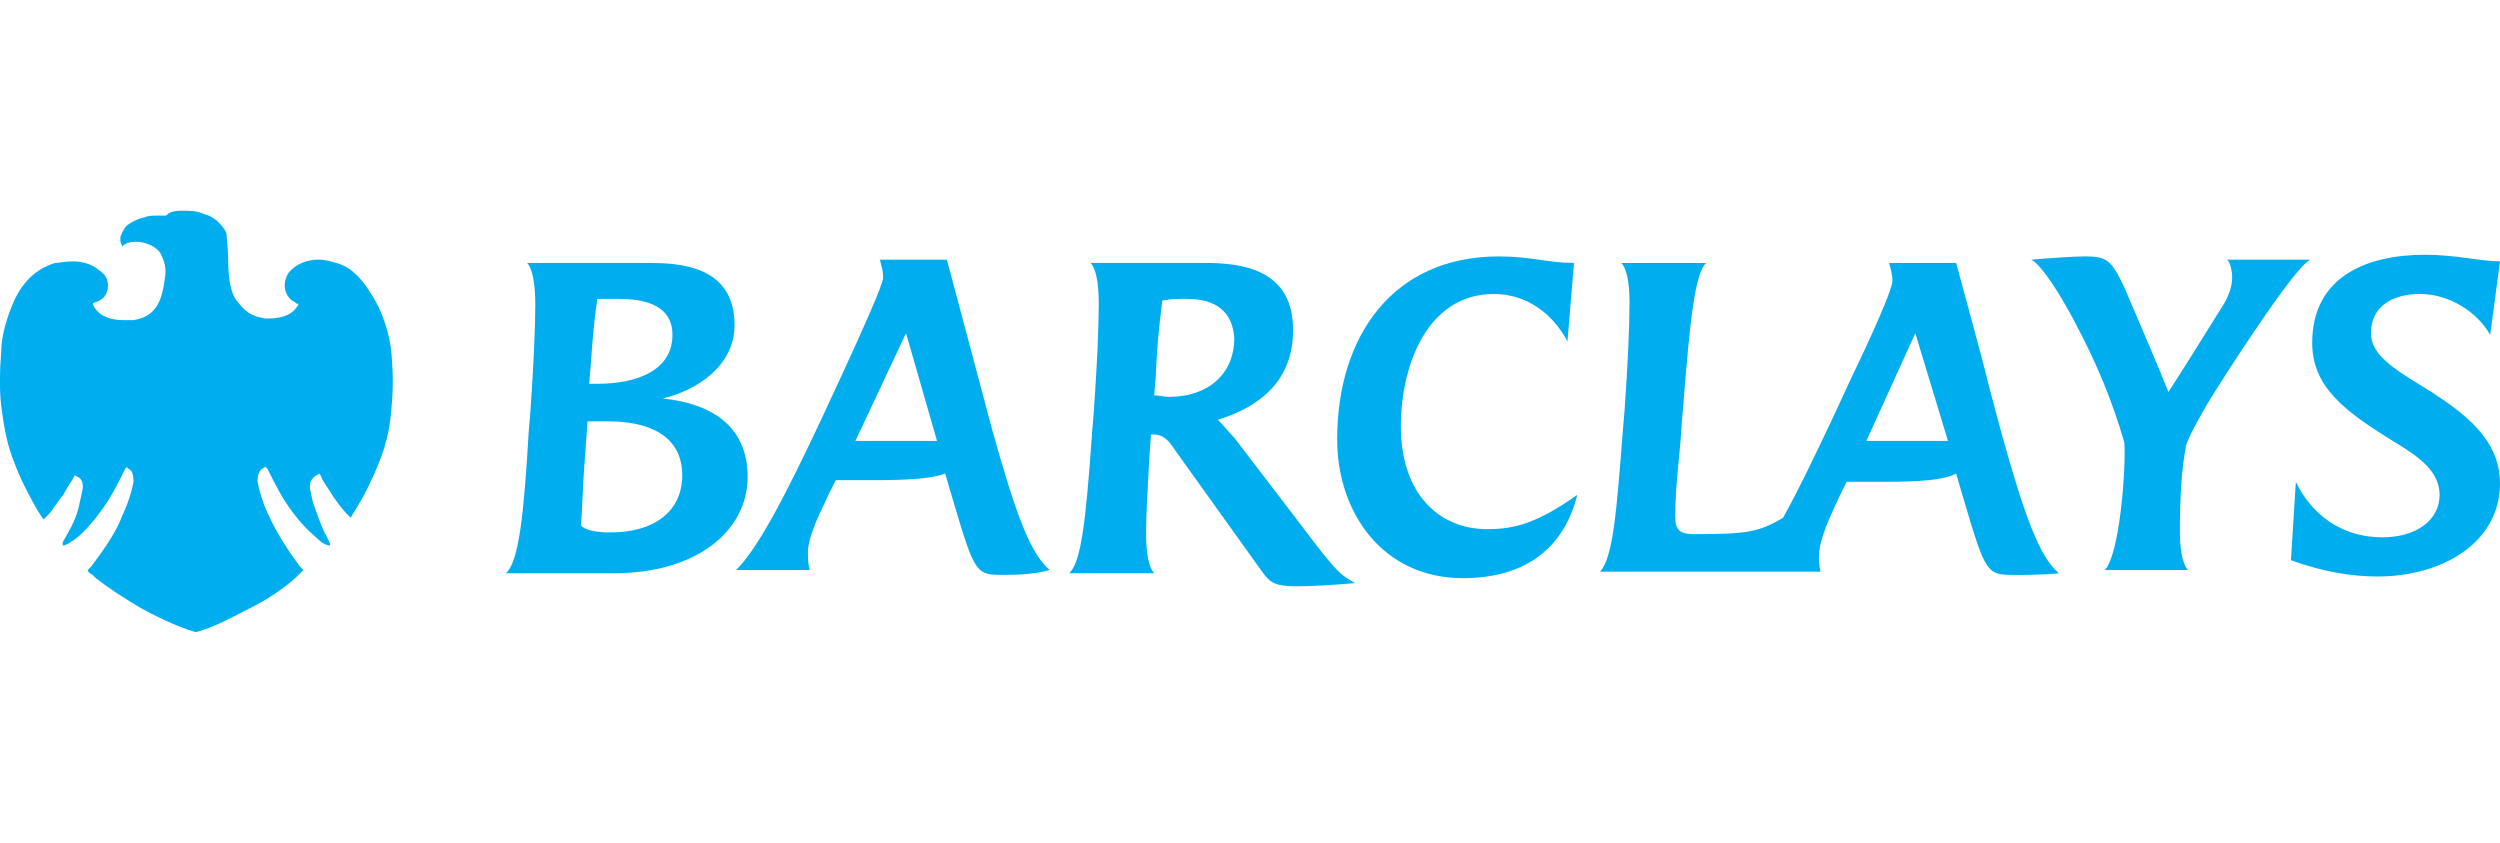 <?xml version="1.0" encoding="UTF-8"?>
<svg id="a" xmlns="http://www.w3.org/2000/svg" width="118.663" height="40" viewBox="0 0 118.663 40">
  <defs>
    <style>
      .c {
        fill: #00aeef;
      }
    </style>
  </defs>
  <g id="b">
    <path class="c" d="M29.128,27.209h-5.116c.62-.543.853-2.791,1.085-6.744l.078-.93c.155-2.248.233-3.953.233-5.116,0-1.008-.155-1.705-.388-1.938h5.736c1.395,0,4.109.078,4.109,2.946,0,1.938-1.783,3.101-3.411,3.488,2.326.233,4.031,1.318,4.031,3.721 0,2.558-2.403,4.574-6.357,4.574M28.895,20h-1.008l-.155,2.171c-.078.93-.078,1.783-.155,2.713,0,.155.388.388,1.395.388,2.093,0,3.411-1.008,3.411-2.713,0-1.86-1.55-2.558-3.488-2.558M29.36,14.186h-1.008c-.155,1.008-.233,2.016-.31,3.101l-.078.93h.388c1.86,0,3.566-.62,3.566-2.326,0-1.085-.775-1.705-2.558-1.705M47.578,27.287c-1.24,0-1.318-.078-2.326-3.488l-.388-1.318c-.62.233-1.705.31-3.411.31h-1.783l-.31.62c-.31.698-1.085,2.093-1.008,2.946,0,.155,0,.388.078.698h-3.488c1.008-1.008,2.248-3.333,4.031-7.132l1.008-2.171c.93-2.016,1.938-4.264,1.938-4.574,0-.31-.078-.543-.155-.853h3.178s.853,3.178,1.55,5.814l.62,2.326c1.085,3.876,1.783,5.814,2.713,6.589-.775.233-1.783.233-2.248.233M43.004,15.814l-2.403,5.116h3.876l-1.473-5.116M61.609,27.829c-1.085,0-1.318-.155-1.705-.698l-4.109-5.736c-.31-.465-.543-.775-1.085-.775h-.078l-.078,1.085c-.078,1.473-.155,2.713-.155,3.643,0,1.008.155,1.628.388,1.86h-4.031c.543-.543.775-2.248,1.085-6.744l.078-.93c.155-2.248.233-3.953.233-5.116,0-1.085-.155-1.705-.388-1.938h5.426c1.783,0,4.186.31,4.186,3.178,0,2.403-1.55,3.643-3.566,4.264.155.155.543.62.775.853l3.023,3.953c1.86,2.481,2.016,2.558,2.713,2.946-.853.078-1.938.155-2.713.155M56.337,14.186c-.388,0-.775,0-1.163.078-.078.62-.233,1.705-.31,3.488l-.078,1.008c.155,0,.465.078.698.078,1.86,0,3.101-1.085,3.101-2.791-.078-1.24-.853-1.86-2.248-1.86M69.438,27.442c-3.798,0-5.969-3.101-5.969-6.589,0-4.884,2.636-8.682,7.674-8.682,1.55,0,2.326.31,3.566.31l-.31,3.721c-.698-1.318-1.938-2.248-3.488-2.248-3.178,0-4.419,3.411-4.419,6.279,0,3.178,1.783,4.884,4.109,4.884,1.318,0,2.403-.31,4.264-1.628-.62,2.481-2.403,3.953-5.426,3.953M95.562,27.287c-1.24,0-1.318-.078-2.326-3.488l-.388-1.318c-.62.31-1.705.388-3.411.388h-1.783l-.31.62c-.465,1.008-1.008,2.093-1.008,2.946,0,.155,0,.388.078.698h-10.465c.62-.698.775-2.791,1.085-6.744l.078-.93c.155-2.248.233-3.953.233-5.116,0-1.008-.155-1.628-.388-1.86h4.031c-.543.465-.775,2.791-1.085,6.667l-.078.93c-.078,1.473-.31,2.946-.31,4.419,0,.698.233.853.93.853,2.403,0,3.023-.078,4.186-.775.698-1.24,1.473-2.868,2.248-4.496l1.008-2.171c1.008-2.093,1.938-4.186,1.938-4.574,0-.31-.078-.543-.155-.853h3.178s1.318,4.806,1.55,5.814l.62,2.326c1.085,3.876,1.783,5.814,2.713,6.589-.698.078-1.783.078-2.171.078M90.911,15.814l-2.326,5.116h3.876l-1.55-5.116M104.787,19.147c-.31.543-.775,1.318-1.008,1.938-.233,1.085-.31,2.558-.31,4.109,0,.698.078,1.55.388,1.86h-3.953c.698-.698,1.008-4.729.93-6.047-.543-1.86-1.24-3.643-2.403-5.814-.698-1.318-1.55-2.636-2.016-2.868.93-.078,2.016-.155,2.558-.155,1.008,0,1.24.155,1.86,1.473.93,2.171,1.628,3.798,2.093,4.961,1.008-1.55,1.705-2.713,2.636-4.186.233-.388.388-.853.388-1.24,0-.31-.078-.698-.233-.853h3.953c-.698.233-4.186,5.659-4.884,6.822M118.198,15.891c-.62-1.085-1.938-1.938-3.333-1.938-1.24,0-2.326.543-2.326,1.86,0,1.163,1.395,1.86,2.868,2.791,1.55,1.008,3.256,2.248,3.256,4.341,0,2.791-2.713,4.419-5.814,4.419-1.24,0-2.636-.233-4.109-.775l.233-3.721c.698,1.473,2.093,2.636,4.109,2.636,1.55,0,2.713-.775,2.713-2.016,0-1.085-.93-1.783-2.093-2.481-2.403-1.473-3.953-2.636-3.953-4.729,0-3.178,2.636-4.186,5.349-4.186,1.55,0,2.558.31,3.566.31l-.465,3.488ZM18.585,16.822c.078.93.078,1.705,0,2.481-.078,1.163-.31,1.938-.62,2.713s-.698,1.55-1.085,2.171h0c-.155.233-.233.388-.233.388h0l-.233-.233c-.155-.155-.62-.775-.698-.93s-.388-.543-.465-.775l-.078-.155-.155.078c-.233.155-.31.31-.31.543,0,.155.078.388.155.775.155.388.31.93.543,1.395,0,.078.078.078.078.155.155.31.233.465.155.465h0c-.078,0-.31-.078-.465-.233-.155-.155-.698-.543-1.318-1.395-.465-.62-.775-1.24-1.163-2.016l-.078-.078s-.078,0-.155.078c-.078,0-.078.078-.155.155-.078.155-.078.31-.078.465.078.465.31,1.163.543,1.628.388.853,1.008,1.783,1.473,2.403l.078.078.078.078-.233.233-.155.155c-.62.543-1.318,1.008-2.093,1.395-.62.31-1.86,1.008-2.636,1.163-.853-.233-2.093-.853-2.636-1.163-.775-.465-1.395-.853-2.093-1.395l-.155-.155c-.155-.078-.233-.155-.233-.233l.155-.155c.465-.62,1.163-1.55,1.473-2.403.233-.465.465-1.163.543-1.628,0-.155,0-.31-.078-.465,0-.078-.078-.078-.155-.155l-.078-.078-.078.078c-.388.775-.698,1.395-1.163,2.016-.62.853-1.085,1.24-1.318,1.395-.233.155-.388.233-.465.233h0c-.078-.078,0-.233.155-.465,0-.078.078-.078.078-.155.233-.388.465-.93.543-1.395.078-.388.155-.62.155-.775,0-.233-.078-.388-.233-.465l-.155-.078-.078.155c-.155.233-.388.62-.465.775-.155.155-.543.775-.698.93-.078.078-.155.155-.233.233h0c-.078-.078-.155-.233-.31-.465-.388-.698-.775-1.395-1.085-2.248-.31-.775-.465-1.473-.62-2.713-.078-.698-.078-1.55,0-2.481 0-.853.31-1.783.62-2.481.465-1.008,1.163-1.55,1.938-1.783.155,0,.465-.078.853-.078.62,0,1.085.233,1.473.62.155.155.233.465.155.775-.078.31-.31.465-.543.543-.078,0-.155.078-.155.078l.078.155c.233.388.698.62,1.395.62h.465c.93-.155,1.318-.698,1.473-1.86.078-.465.078-.775-.155-1.24-.155-.388-.775-.62-1.163-.62-.388-0-.543.078-.698.233v-.078c-.078-.078-.078-.155-.078-.388.078-.233.233-.465.31-.543.233-.155.465-.31.853-.388.155-.078.388-.078.62-.078h.388c.155-.155.31-.233.775-.233.31,0,.698,0,1.008.155.31.078.388.155.62.31.155.155.388.388.465.62,0,.233.078.698.078,1.24,0,1.008.155,1.705.465,2.016.465.62.853.698,1.318.775h.078c.93,0,1.24-.31,1.395-.543,0,0,.078-.078.078-.155-.155,0-.155-.078-.155-.078-.233-.078-.388-.31-.465-.543-.078-.31,0-.62.155-.853.465-.543,1.085-.62,1.395-.62h.078c.233,0,.543.078.775.155.31.078.62.233.853.465.465.388.775.93,1.008,1.318.388.698.698,1.628.775,2.558Z" />
  </g>
</svg>